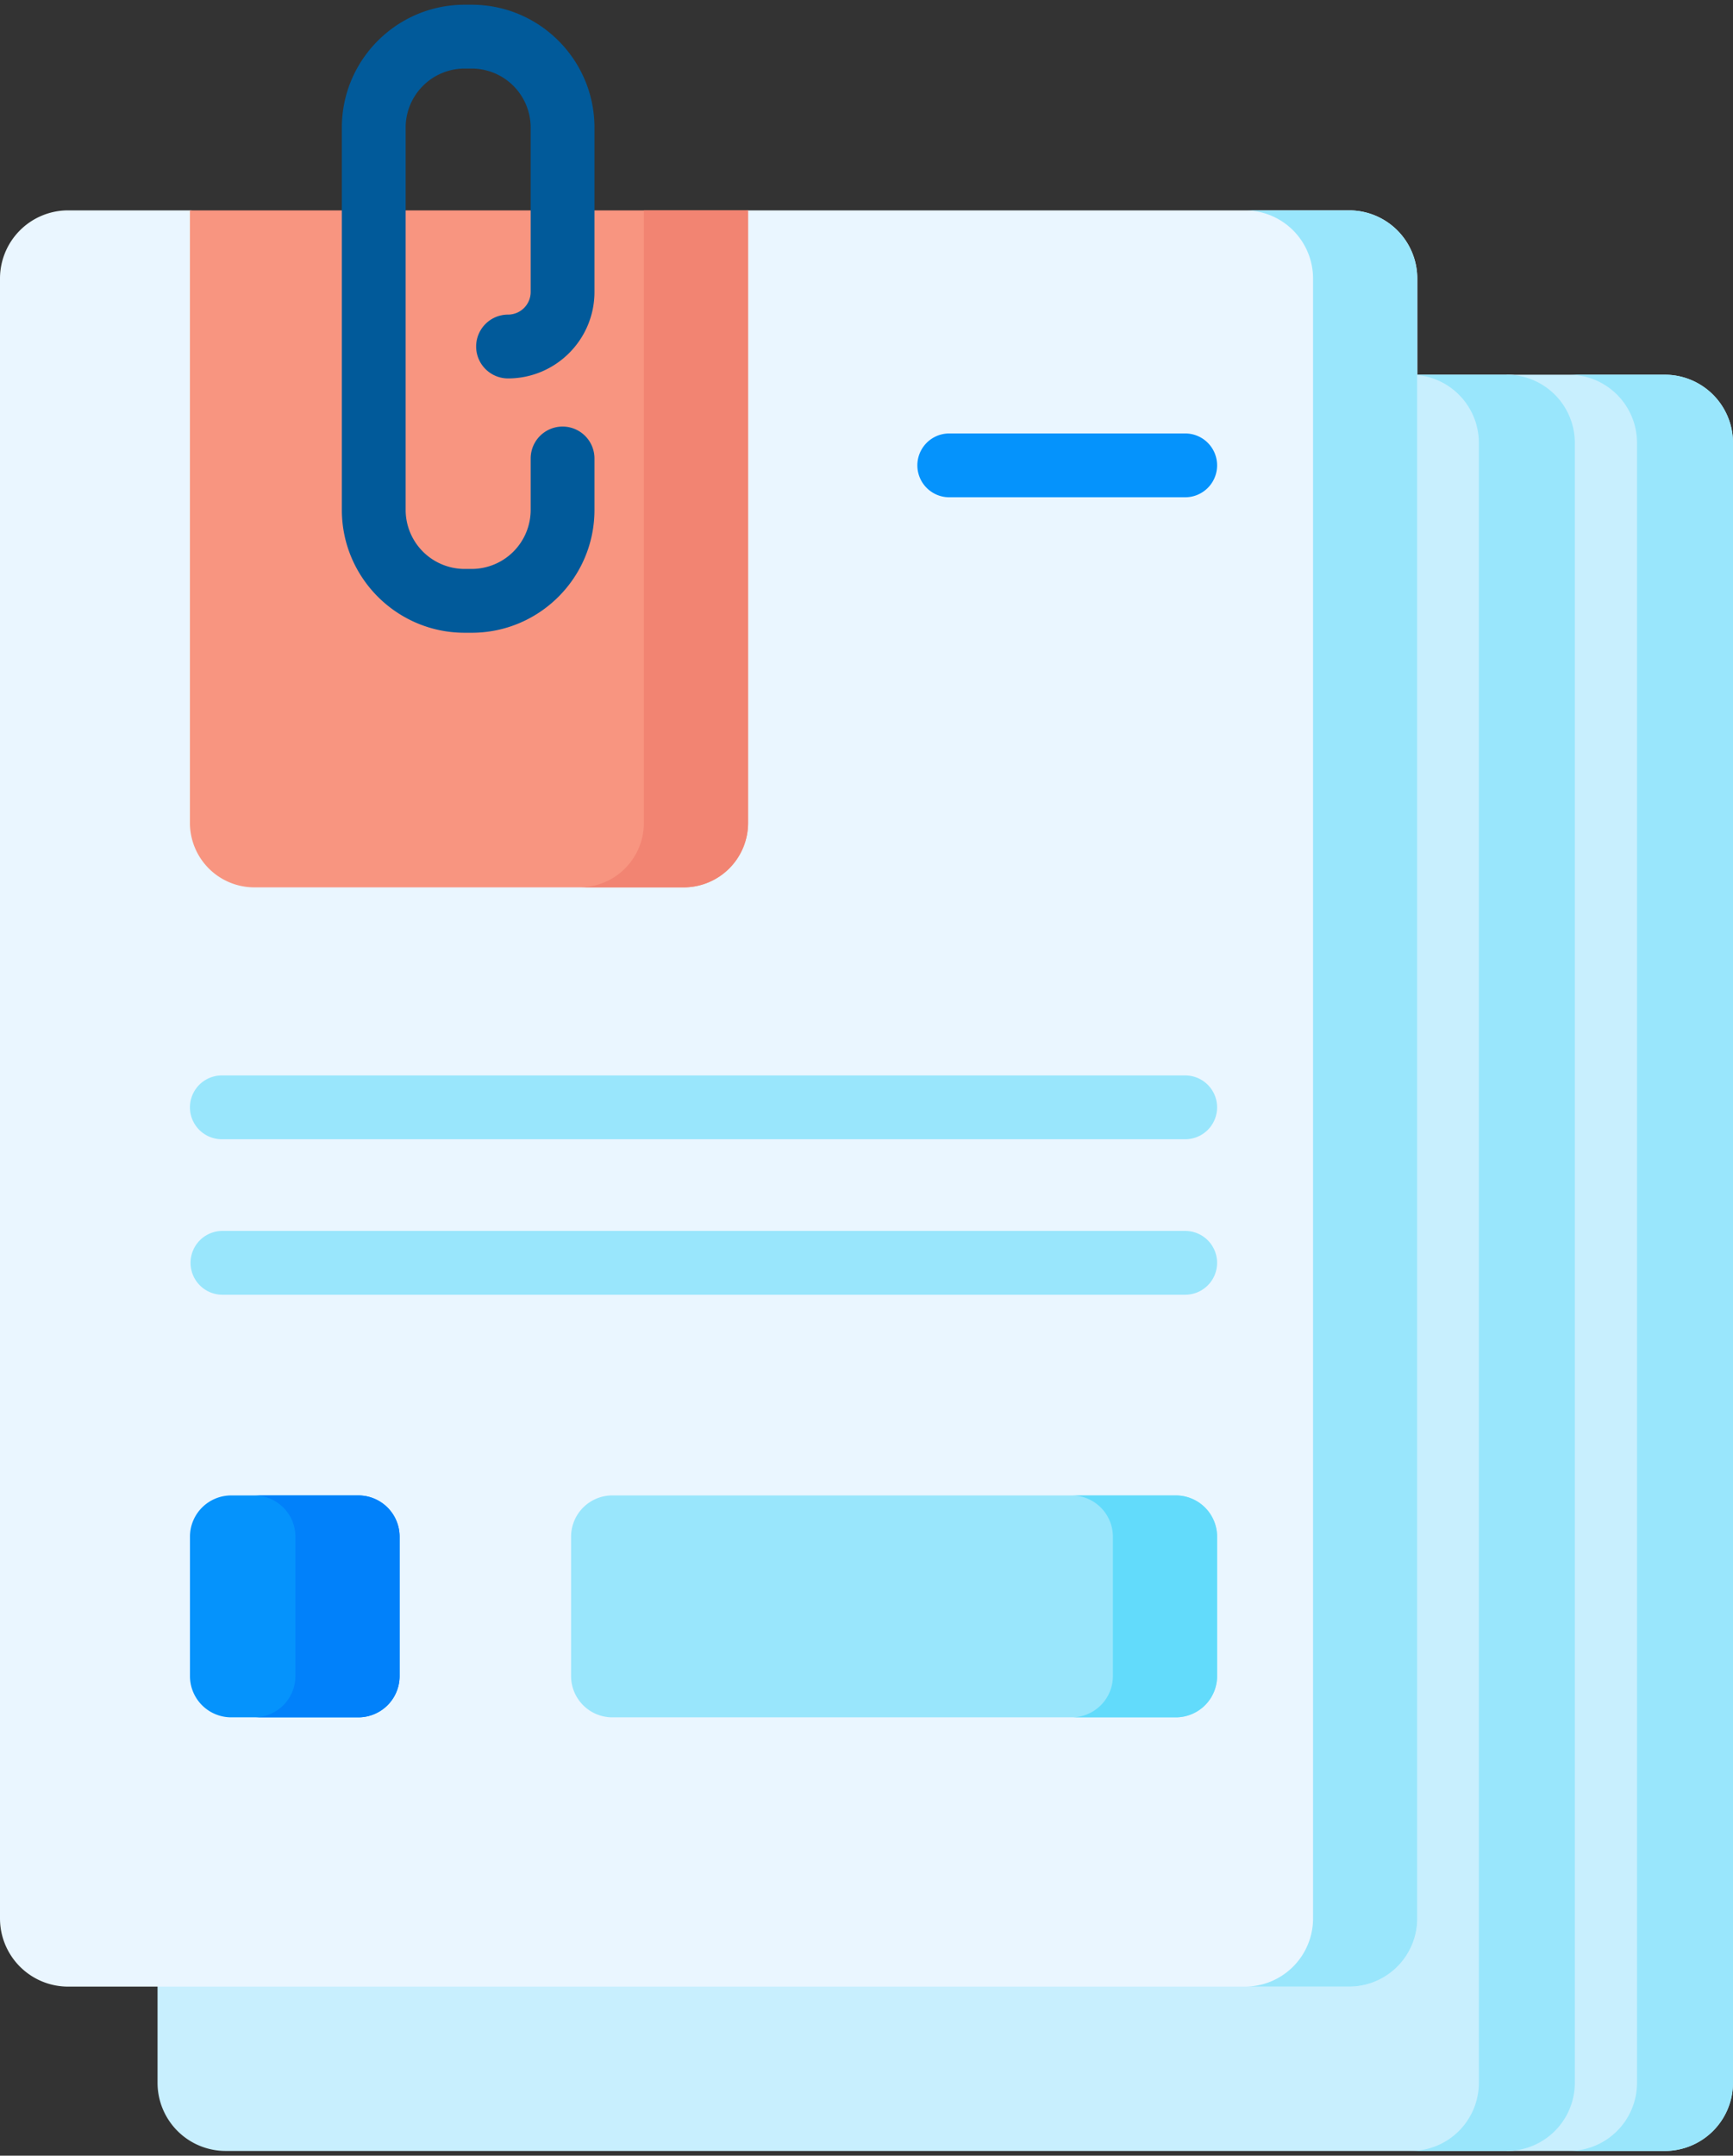 <svg xmlns="http://www.w3.org/2000/svg" width="152" height="189" fill="none"><rect width="100%" height="100%" fill="#333333" stroke="none"/><path fill="#C8EFFE" d="M151.999 38.832v143.774a5.98 5.98 0 0 1-5.976 5.979h-13.875V32.854h13.875a5.975 5.975 0 0 1 5.976 5.978"/><path fill="#99E6FC" d="M146.022 32.853h-8.417a5.977 5.977 0 0 1 5.978 5.977v143.777a5.977 5.977 0 0 1-5.978 5.977h8.417a5.98 5.98 0 0 0 5.978-5.977V38.83a5.98 5.98 0 0 0-5.978-5.977"/><path fill="#C8EFFE" d="M132.15 188.584H19.796a5.977 5.977 0 0 1-5.978-5.977V38.83a5.977 5.977 0 0 1 5.978-5.977h112.353a5.98 5.98 0 0 1 5.978 5.977v143.777a5.977 5.977 0 0 1-5.977 5.977"/><path fill="#99E6FC" d="M132.149 32.853h-8.417a5.977 5.977 0 0 1 5.978 5.977v143.777a5.977 5.977 0 0 1-5.978 5.977h8.417a5.98 5.98 0 0 0 5.978-5.977V38.83a5.98 5.98 0 0 0-5.978-5.977"/><path fill="#EAF6FF" d="M118.331 174.177H5.977A5.977 5.977 0 0 1 0 168.2V24.423a5.977 5.977 0 0 1 5.977-5.978h10.684l24.476 4.549 24.477-4.549h52.717a5.977 5.977 0 0 1 5.977 5.978V168.2a5.976 5.976 0 0 1-5.977 5.977"/><path fill="#99E6FC" d="M118.33 18.445h-9.141a5.977 5.977 0 0 1 5.978 5.978V168.2a5.977 5.977 0 0 1-5.978 5.977h9.141a5.977 5.977 0 0 0 5.977-5.977V24.423a5.977 5.977 0 0 0-5.977-5.978"/><path fill="#F89580" d="M59.959 77.8H22.313a5.654 5.654 0 0 1-5.654-5.655v-53.7h48.953v53.7a5.654 5.654 0 0 1-5.654 5.654"/><path fill="#F28472" d="M56.474 18.445v53.7A5.654 5.654 0 0 1 50.82 77.8h9.14a5.654 5.654 0 0 0 5.655-5.654v-53.7z"/><path fill="#99E6FC" d="M103.135 150.567H53.707a3.617 3.617 0 0 1-3.617-3.617v-12.22a3.617 3.617 0 0 1 3.617-3.617h49.428a3.617 3.617 0 0 1 3.617 3.617v12.22a3.617 3.617 0 0 1-3.617 3.617"/><path fill="#62DBFB" d="M103.134 131.113h-9.14a3.62 3.62 0 0 1 3.617 3.617v12.22a3.617 3.617 0 0 1-3.617 3.617h9.14a3.62 3.62 0 0 0 3.618-3.617v-12.22a3.62 3.62 0 0 0-3.618-3.617"/><path fill="#0593FC" d="M20.279 150.567h11.154a3.617 3.617 0 0 0 3.616-3.617v-12.22a3.617 3.617 0 0 0-3.616-3.617H20.279a3.617 3.617 0 0 0-3.617 3.617v12.22a3.617 3.617 0 0 0 3.617 3.617"/><path fill="#0181FA" d="M31.433 131.113h-9.14a3.617 3.617 0 0 1 3.617 3.617v12.22a3.617 3.617 0 0 1-3.617 3.617h9.14a3.62 3.62 0 0 0 3.617-3.617v-12.22a3.62 3.62 0 0 0-3.617-3.617"/><path fill="#0593FC" d="M103.954 43.598H83.258a2.797 2.797 0 1 1 0-5.595h20.696a2.797 2.797 0 0 1 0 5.595"/><path fill="#99E6FC" d="M103.953 99.884H19.458a2.797 2.797 0 0 1 0-5.595h84.495a2.797 2.797 0 1 1 0 5.595m0 13.632H19.458a2.798 2.798 0 0 1 0-5.595h84.495a2.797 2.797 0 1 1 0 5.595"/><path fill="#015A9A" d="M41.373 55.477h-.621c-5.937 0-10.768-4.83-10.768-10.767V11.182c0-5.937 4.83-10.767 10.768-10.767h.621c5.937 0 10.767 4.83 10.767 10.767v14.416c0 4.18-3.4 7.58-7.58 7.58a2.797 2.797 0 0 1 0-5.595c1.095 0 1.985-.89 1.985-1.985V11.182a5.18 5.18 0 0 0-5.172-5.172h-.621a5.18 5.18 0 0 0-5.173 5.172V44.71a5.18 5.18 0 0 0 5.173 5.172h.621a5.18 5.18 0 0 0 5.172-5.172v-4.513a2.797 2.797 0 0 1 5.595 0v4.513c0 5.937-4.83 10.767-10.767 10.767"/></svg>